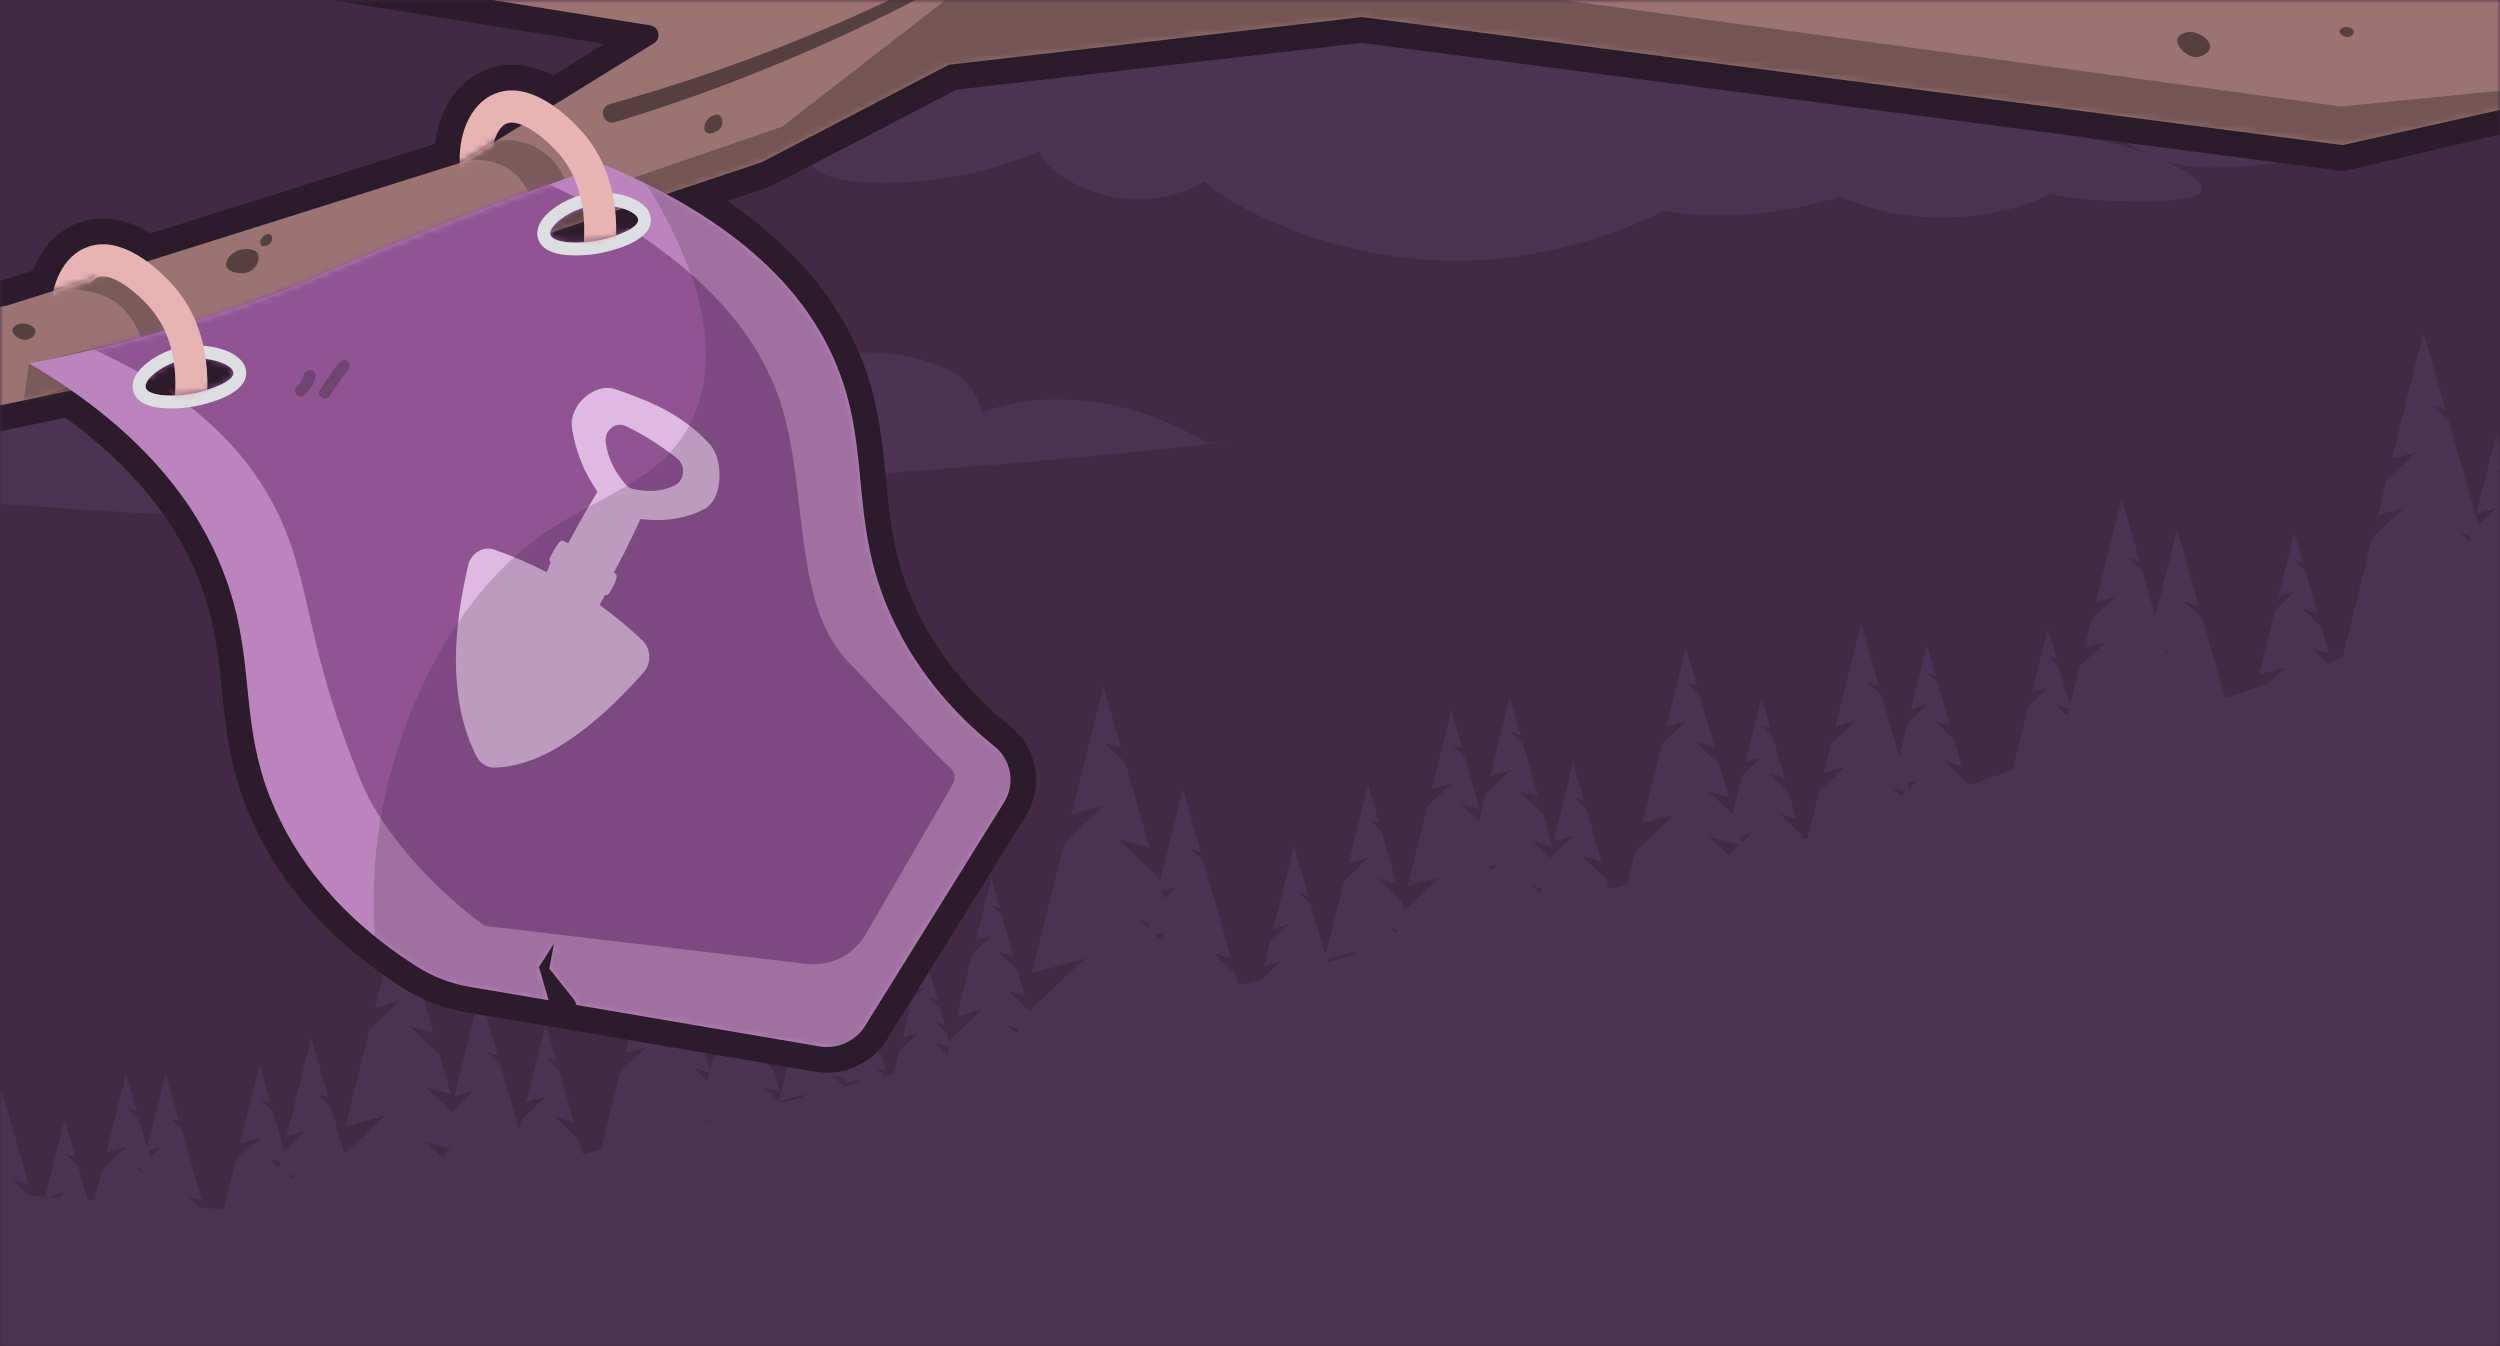 <svg width="390" height="210" viewBox="0 0 390 210" fill="none" xmlns="http://www.w3.org/2000/svg">
    <g clip-path="url(#clip0_623_75915)">
        <path d="M390 0H0V210H390V0Z" fill="#432A44"/>
        <mask id="mask0_623_75915" style="mask-type:luminance" maskUnits="userSpaceOnUse" x="0" y="0" width="390" height="210">
            <path d="M390 0H0V210H390V0Z" fill="white"/>
        </mask>
        <g mask="url(#mask0_623_75915)">
            <path d="M126.52 25.34C127.35 29 141.72 29.53 153.19 26.62C156.04 25.89 159.34 24.8 162.3 23.54C162.41 26.03 168.69 30.18 175.06 30.95C179.9 31.54 184.64 30.16 187.92 28.36C195.87 34.99 215.98 43.19 237 39.96C244.41 38.81 253.81 35.96 259.58 32.85C269.05 34.59 279.19 33.09 287.04 30.67C290.07 31.95 292.95 32.71 293.43 32.82C302.69 35.16 313.45 33.56 319.86 30.24C321.78 30.64 323.89 30.94 326.21 31.12C326.44 31.14 326.68 31.16 326.91 31.18C328.43 31.27 342.91 32.21 343.49 29.59C343.76 28.37 341.01 26.46 337 24.78C337.37 24.91 337.73 25.04 338.07 25.16C339.87 25.75 342.8 26.46 349.74 25.97C354.38 25.64 365.37 24.45 365.42 22.63C365.45 21.3 359.49 20.26 355.83 19.63C345.31 17.84 330.75 17.34 330.14 20.03C329.84 21.35 332.95 23.09 335.72 24.27C332.63 23.08 328.94 22.05 325.35 21.57C325.21 21.53 325.09 21.53 324.98 21.51C323.24 17.68 317.39 14.03 312.68 12.43C304.33 9.59 294.61 11.47 287.79 14.84C287.45 10.83 286.1 8.16 284.86 6.46C282.76 3.55 279.6 1.49 275.89 0.11C282.5 0.92 288.1 1.28 294.41 0.99C304.46 0.54 312.4 -3.2 313.56 -3.79C312.69 -3.52 308.45 -2.18 303.69 -1.76C298.36 -1.3 293.52 -3.1 287.08 -4.82C280.62 -6.55 279.67 -1.56 279.67 -1.56C279.67 -1.56 277.1 -4.79 255.49 -8.37C248.69 -9.5 243.84 -9.18 240.37 -8.2C233.04 -6.15 231.9 -1.19 231.85 -0.88C230.23 -2.43 227.59 -3.66 225.05 -3.78C223.75 -3.83 222.53 -3.6 221.4 -3.17C219.71 -6.32 216.76 -8.88 215.73 -9.78C204.7 -19.3 183.13 -19.24 176.3 -8.57C174.21 -5.29 173.49 -1 174.22 2.96C170.18 2.88 165.8 4.24 162.85 7.66C161.94 8.72 160.47 10.78 159.82 12.79C156.01 12.53 151.68 12.72 147.62 13.48C136.95 15.48 125.74 21.88 126.53 25.34H126.52Z" fill="#4D3353"/>
            <path d="M-120.33 60.88C-118.51 61.19 -116.69 61.49 -114.87 61.78C-115.89 61.55 -116.9 61.33 -117.88 61.1C-102.43 63.06 -86.25 64.52 -70.27 65.47C-54.29 66.42 -37.98 63.04 -22.22 55.85C-18.32 54.07 -14.26 52.39 -10.45 51.14C-10.41 51.13 -10.38 51.12 -10.35 51.11C-10.35 51.02 -10.38 50.94 -10.39 50.85C0.62 47.24 9.63 47.14 7.15 58.03C7.15 58.03 7.15 58.05 7.14 58.06C7.12 58.15 7.11 58.23 7.09 58.32C7.39 58.11 16.99 51.71 30.23 45.13C33.19 43.66 36.33 42.17 39.6 40.75C42.73 39.39 45.97 38.07 49.27 36.88C64.38 31.4 80.63 28.3 92.59 33.37C99.89 36.47 104.54 41.59 107.51 46.62C110.12 51.04 111.3 55.4 111.6 59.91C111.62 59.98 111.62 60.04 111.63 60.1C111.79 60.05 115.35 58.83 118.12 57.95C118.96 57.68 119.74 57.45 120.31 57.29C121.34 57 122.39 56.73 123.45 56.48C127.02 55.62 130.79 55 134.77 54.99C139.93 54.97 145.54 56.1 149.33 58.54C151.56 59.98 152.91 62.53 153.12 64.37L155.52 63.57C156.14 63.39 156.78 63.23 157.43 63.08C162 62.09 167.32 62.09 172.35 62.97C176.62 63.71 181.06 65.31 184.84 67.18C186.13 67.81 187.33 68.47 188.43 69.15C189.52 69.08 190.6 69 191.65 68.93C191.65 68.93 178.68 70.5 157.7 72.27H157.67H157.65C127.7 74.8 81.43 77.75 33.15 77.17C34 78.18 34.77 79.32 35.41 80.67C-14.56 78.64 -67.89 72.45 -120.39 61.17C-120.7 61.11 -120.66 60.82 -120.34 60.88H-120.33Z" fill="#4D3353"/>
            <path d="M413.86 98.77L412.55 94.17L405.77 87.78L411.16 89.3L409.82 84.6L405.77 80.78L408.99 81.69L407.54 76.6L403.72 73L406.76 73.86L404.43 65.72L402.47 63.87L404.03 64.31L402.36 58.48L399.31 70.69L402.36 69.83V69.9L398.64 73.41L395.54 85.83L400.64 84.39L395.48 89.25L394.56 86.03L390.74 82.43L393.78 83.29L391.45 75.15L389.49 73.3L391.05 73.74L389.38 67.91L386.33 80.12L389.38 79.26V79.33L386.62 81.93L382 65.74L379.29 63.18L381.45 63.79L378.06 51.9L373.15 71.59L376.95 70.52L372.33 74.87L370.96 80.35L375.08 79.19L370.08 83.9L365.39 102.7L363.13 103.47L360.69 101.17L363.3 101.91L362.12 97.78L359.02 94.86L361.48 95.56L359.59 88.95L358 87.45L359.27 87.81L357.92 83.08L355.45 92.98L357.92 92.28V92.34L354.9 95.19L352.39 105.26L356.53 104.09L353.83 106.63L347.11 108.91L343.56 96.46L340.85 93.9L343.01 94.51L339.62 82.62L336.23 96.2L334.21 89.11L332 87.03L333.76 87.53L330.99 77.84L326.98 93.9L330.08 93.02L326.31 96.57L325.19 101.04L328.55 100.09L324.47 103.93L322.92 110.13L321.15 103.92L319.56 102.42L320.83 102.78L319.48 98.05L317.01 107.95L319.48 107.25V107.31L316.46 110.16L313.96 120.17L306.88 122.57L306.68 121.87L303.39 118.77L306 119.51L304.82 115.38L301.72 112.46L304.18 113.16L302.29 106.55L300.7 105.05L301.97 105.41L300.62 100.68L298.15 110.58L300.62 109.88V109.94L297.6 112.79L296.28 118.07L293.57 108.58L291.36 106.5L293.12 107L290.35 97.31L286.34 113.37L289.44 112.49L285.67 116.04L284.55 120.51L287.91 119.56L283.83 123.4L282.01 130.71L281.12 130.94L280.87 130.06L277.58 126.96L280.19 127.7L279.01 123.57L275.91 120.65L278.37 121.35L276.48 114.74L274.89 113.24L276.16 113.6L274.81 108.87L272.34 118.77L274.81 118.07V118.13L271.79 120.98L270.28 127.03L266.44 123.41L269.66 124.32L268.21 119.23L264.39 115.63L267.43 116.49L265.1 108.35L263.14 106.5L264.7 106.94L263.03 101.11L259.98 113.32L263.03 112.46V112.53L259.31 116.04L256.21 128.46L261.31 127.02L255.11 132.86L253.83 137.99L251.04 138.71L250.6 137.15L246.78 133.55L249.82 134.41L247.49 126.27L245.53 124.42L247.09 124.86L245.42 119.03L242.37 131.24L245.42 130.38V130.45L241.81 133.85L238.94 131.15L242.16 132.06L240.71 126.97L236.89 123.37L239.93 124.23L237.6 116.09L235.64 114.24L237.2 114.68L235.53 108.85L232.48 121.06L235.53 120.2V120.27L231.81 123.78L230.72 128.16L227.78 125.39L230.82 126.25L228.49 118.11L226.53 116.26L228.09 116.7L226.42 110.87L223.37 123.08L226.42 122.22V122.29L222.7 125.8L219.6 138.22L224.7 136.78L219.05 142.1L218.62 140.59L214.8 136.99L217.84 137.85L215.51 129.71L213.55 127.86L215.11 128.3L213.44 122.47L210.39 134.68L213.44 133.82V133.89L209.72 137.4L206.78 149.18L204.46 141.04L202.68 139.36L204.1 139.76L201.87 131.94L198.64 144.89L201.14 144.18L198.1 147.04L197.2 150.65L199.91 149.89L196.89 152.74L193.26 153.68L192.78 152L189.25 148.67L192.06 149.46L187.77 134.42L185.56 132.34L187.32 132.84L184.55 123.15L180.9 137.78L180.61 136.76L174.36 130.87L179.33 132.27L175.52 118.94L172.31 115.91L174.87 116.63L172.14 107.08L167.16 127.06L172.14 125.65V125.76L166.05 131.5L160.98 151.82L169.33 149.46L160.54 157.74L160.51 157.63L157.32 154.62L159.86 155.34L158.72 151.33L155.71 148.5L158.1 149.18L156.27 142.76L154.72 141.3L155.95 141.65L154.64 137.05L152.24 146.67L154.64 145.99V146.04L151.7 148.81L149.26 158.6L153.28 157.46L148.39 162.06L148.2 162.83L147.74 161.22L145.79 159.38L147.34 159.82L146.64 157.36L144.8 155.63L146.26 156.04L145.14 152.11L144.19 151.22L144.94 151.43L144.14 148.62L142.67 154.51L144.14 154.1V154.13L142.34 155.82L140.85 161.81L143.31 161.12L140.32 163.94L139.41 167.6L138.05 167.95L136.67 166.65L138.22 167.09L137.52 164.63L135.68 162.9L137.14 163.31L136.02 159.38L135.07 158.49L135.82 158.7L135.02 155.89L133.55 161.78L135.02 161.37V161.4L133.22 163.09L132.11 167.56L131.21 164.4L128.11 161.48L130.57 162.18L128.68 155.57L127.09 154.07L128.36 154.43L127.01 149.7L124.54 159.6L127.01 158.9V158.96L123.99 161.81L121.49 171.81L119.17 169.63L121.67 170.33L120.72 166.99L118.44 164.84L120.26 165.35L117.48 155.62L116.05 154.27L117.19 154.59L115.4 148.32L112.81 158.71L114.82 158.14L112.38 160.44L111.66 163.33L113.83 162.72L111.19 165.21L110.74 167.03L106.55 152.34L104.34 150.26L106.1 150.76L103.33 141.07L99.32 157.13L102.42 156.25L98.65 159.8L97.53 164.27L100.89 163.32L96.81 167.16L93.76 179.38L90.96 180.1L90.31 177.81L86.49 174.21L89.53 175.07L87.2 166.93L85.24 165.08L86.8 165.52L85.13 159.69L82.08 171.9L85.13 171.04V171.11L81.41 174.62L80.99 176.29L78.12 166.24L75.91 164.16L77.67 164.66L74.9 154.97L70.89 171.03L73.99 170.15L70.47 173.47L66.4 169.63L70.35 170.74L68.57 164.5L63.89 160.09L67.61 161.14L64.76 151.16L62.35 148.89L64.26 149.43L62.22 142.28L58.49 157.24L62.22 156.19V156.27L57.66 160.57L53.87 175.78L60.12 174.01L53.72 180.04L51.63 172.71L49.52 170.72L51.2 171.19L48.55 161.92L44.72 177.28L47.69 176.44L44.34 179.6L42.57 173.4L40.61 171.55L42.17 171.99L40.5 166.16L37.45 178.37L40.5 177.51V177.58L36.78 181.09L34.89 188.66L31.21 188.4L29.36 186.65L31.46 187.24L28.25 176L26.6 174.44L27.92 174.81L25.85 167.56L22.97 179.12L21.73 174.78L19.77 172.93L21.33 173.37L19.66 167.54L16.61 179.75L19.66 178.89V178.96L15.94 182.47L14.75 187.25L13.67 187.17L12.16 181.89L10.2 180.04L11.76 180.48L10.09 174.65L7.08 186.72L4.52 186.54L1.84 184.01L4.45 184.75L0.46 170.76H0.47L-1.59 168.82L0.05 169.28L-2.52 160.26L-5.32 171.47L-5.64 170.34L-11.34 164.97L-6.8 166.25L-13.73 141.96L-17.3 138.59L-14.46 139.39L-18.93 123.73L-25.4 149.67L-20.39 148.26L-26.48 154L-28.28 161.22L-22.86 159.69L-28.19 164.71L-28.6 163.26L-29.2 165.66L-29.44 165.89L-30.81 171.38L-31.18 170.07L-35 166.47L-31.96 167.33L-34.29 159.19L-36.25 157.34L-34.69 157.78L-36.36 151.95L-39.41 164.16L-36.36 163.3V163.37L-40.08 166.88L-42 174.56L-42.53 172.71L-46.86 168.63L-43.42 169.6L-48.68 151.16L-51.39 148.6L-49.23 149.21L-52.62 137.32L-57.53 157.01L-53.73 155.94L-58.35 160.29L-59.72 165.77L-55.6 164.61L-60.6 169.32L-63.71 181.77L-106.7 178.78L-112.11 377.39L436.76 383.48L436.78 99.03L413.89 98.8L413.86 98.77ZM335.68 103.36L336.11 103.48L335.96 103.62L335.68 103.35V103.36ZM387.67 93.8L387.27 94.18L387.05 93.98L387.67 93.8ZM397.19 98.61L394.54 98.58L396.11 98.14L397.33 98.48L397.2 98.61H397.19ZM397.95 97.9L397.88 97.65L398.37 97.51L397.95 97.9ZM394.34 90.65L394.13 91.47L392.79 90.21L394.33 90.65H394.34ZM385.46 83.66L385.24 84.53L383.83 83.2L385.46 83.66ZM338.5 101.25L337.84 101.87L337.72 101.47L338.5 101.25ZM322.83 110.49L322.53 111.7L320.57 109.85L322.84 110.49H322.83ZM295.1 122.87H295.14L297.35 123.48L296.55 124.23L295.1 122.87ZM299.23 121.7L297.73 123.12L297.47 122.2L299.24 121.7H299.23ZM295.1 122.84V122.86L295.07 122.83H295.1V122.84ZM273.44 129.88L271.73 131.49L271.43 130.45L273.44 129.88ZM271.4 131.81L269.67 133.44L266.46 130.42L271.39 131.81H271.4ZM180.24 145.89L182.14 145.35L180.9 146.52L180.23 145.89H180.24ZM240.58 138.59L240.37 139.44L238.98 138.13L240.58 138.58V138.59ZM232.71 135.82L232.09 135.24L233.86 134.74L232.71 135.82ZM217.94 145.02L217.8 145.58L216.9 144.73L217.94 145.02ZM206.99 149.67L211.78 148.32L211 149.06L207.1 150.07L206.99 149.68V149.67ZM183.68 138.27L181.64 140.19L181.28 138.94L183.67 138.26L183.68 138.27ZM179.37 143.99L179.15 144.86L177.74 143.53L179.36 143.99H179.37ZM158.83 160.51L158.63 161.3L157.34 160.09L158.82 160.51H158.83ZM148.09 163.35L147.79 164.56L145.82 162.7L148.09 163.34V163.35ZM131.94 168.33L131.77 169.02L134.23 168.33L133.41 169.1L131.72 169.54L129.81 167.74L131.94 168.34V168.33ZM125.66 170.65L125 171.27L121.88 172.08L121.59 171.8L125.66 170.65ZM110.69 167.28L110.34 168.69L108.06 166.54L110.69 167.28ZM110.26 174.94L111.5 174.59L111.82 174.68L110.38 175.05L110.26 174.94ZM-5.1 181.04L-4.79 180.95L-4.99 181.14L-5.1 181.04ZM23.47 184.35L24.04 184.19L23.67 184.54L23.47 184.35ZM79.95 180.53L79.91 180.7L79.64 180.44L79.95 180.53ZM72.29 177.37L72.25 177.24L72.5 177.17L72.29 177.37ZM70.3 179.24L68.95 180.51L66.44 178.14L70.31 179.23L70.3 179.24ZM45.41 183.98L44.95 183.55L46.25 183.18L45.4 183.98H45.41ZM43.77 181.19L43.52 182.2L41.89 180.66L43.77 181.19ZM25.19 178.89L23.4 180.57L23.09 179.48L25.19 178.89ZM22.17 182.37L22.02 182.98L21.04 182.05L22.17 182.37ZM10.11 185.98V186.05L9.26 186.85L7.48 186.73L10.11 185.99V185.98ZM-3.36 174.37L-4.24 175.2L-4.39 174.66L-3.35 174.37H-3.36ZM-6.84 177.65L-6.87 177.67L-7.21 179.04L-9.49 176.9L-6.84 177.65ZM-31.63 174.61L-31.81 175.32L-32.97 174.23L-31.64 174.61H-31.63ZM-42.97 178.39L-43.19 179.27L-41.52 178.8L-40.73 179.02L-40.85 178.61L-38.09 177.83L-41.7 181.23L-45.46 177.69L-42.97 178.39Z" fill="#4D3353"/>
            <path d="M382.5 -44.62C382.62 -44.62 382.74 -44.61 382.86 -44.58C389.13 -42.61 395.4 -40.64 401.68 -38.67C408.7 -26.94 415.71 -15.22 422.73 -3.49C422.42 -3.7 422.1 -3.82 421.79 -3.87C421.67 -3.89 421.54 -3.9 421.41 -3.9C419.25 -3.9 415.74 -0.89 410.05 12.18C395.18 15.66 380.31 19.15 365.44 22.63C314.46 15.97 263.48 9.31 212.51 2.66C212.47 2.66 212.42 2.66 212.38 2.66L148.29 10.06C148.11 10.08 147.93 10.14 147.76 10.22L118.94 25.24C118.87 25.28 118.8 25.31 118.72 25.33L103.92 30.28C120.21 39.04 127.22 48.96 130.51 56.99C136.39 71.34 131.79 83.01 140.6 99.23C144.77 106.91 150.26 112.5 155.18 116.46C157.8 118.57 158.43 122.29 156.66 125.14C149.43 136.77 142.2 148.4 134.97 160.03C133.68 162.1 131.43 163.33 129.04 163.33C128.65 163.33 128.26 163.3 127.87 163.23C115.24 161.08 102.61 158.93 89.98 156.78L89.63 156L85.72 151.11L86.44 147.2L84.09 150.85L85.6 156.04C81.47 155.34 77.35 154.64 73.22 153.93C70.32 153.44 67.55 152.36 65.06 150.78C57.67 146.1 49.12 138.89 43.74 127.99C36.57 113.45 40.57 103.53 34.68 88.74C31.55 80.89 25.24 70.69 11.11 60.88L-37.54 71.18C-37.65 71.2 -37.75 71.21 -37.86 71.21C-38.61 71.21 -39.27 70.65 -39.36 69.88L-40.94 57.27C-41.04 56.48 -40.51 55.75 -39.73 55.59L1.05 47.67C1.11 47.66 1.16 47.64 1.22 47.63L8.32 45.39C9.03 42.35 10.66 39.95 12.95 38.82C13.98 38.31 15.02 38.1 16.05 38.1C18.53 38.1 20.95 39.34 22.93 40.79L71.71 25.43C71.58 20.53 73.5 16.42 76.73 14.83C77.76 14.32 78.8 14.11 79.84 14.11C82.14 14.11 84.4 15.18 86.3 16.49L102.03 6.75C103.22 6.01 102.86 4.19 101.47 3.96L20.52 -9.06C20.39 -9.08 20.27 -9.12 20.15 -9.17L-13.62 -24.06C-15.09 -24.71 -14.67 -26.9 -13.07 -26.96L-0.18 -27.47C-0.18 -27.47 -0.14 -27.47 -0.12 -27.47C-0.02 -27.47 0.08 -27.46 0.18 -27.44L86.24 -9.91C86.34 -9.89 86.44 -9.88 86.54 -9.88C86.57 -9.88 86.6 -9.88 86.62 -9.88L165.08 -14.17L330.33 -22.29C330.51 -22.29 330.69 -22.34 330.86 -22.41L381.9 -44.49C382.09 -44.57 382.3 -44.61 382.5 -44.61M77.05 22.19L81.42 19.49C80.84 19.25 80.29 19.12 79.81 19.12C79.49 19.12 79.19 19.18 78.93 19.31C78.08 19.73 77.43 20.8 77.05 22.2M96.11 36.76C97.9 36.12 99.68 35.2 99.61 34.27C99.56 33.62 98.6 32.95 97.21 32.52L95.97 32.94C96.11 34.29 96.15 35.58 96.12 36.76M89.9 37.85C90.28 37.85 90.67 37.84 91.07 37.81C91.14 36.83 91.16 35.73 91.1 34.57L85.9 36.31C85.89 36.42 85.9 36.53 85.92 36.63C86.16 37.49 87.87 37.86 89.9 37.86M32.33 60.84C34.29 60.21 36.49 59.19 36.42 58.15C36.35 57.22 34.45 56.27 32.07 56C32.31 57.72 32.37 59.36 32.33 60.84ZM26.7 61.73C26.89 61.73 27.09 61.73 27.29 61.72C27.39 60.21 27.38 58.43 27.1 56.55C24.62 57.48 22.4 59.38 22.72 60.5C22.96 61.36 24.68 61.73 26.7 61.73ZM422.72 -3.49C423.62 -2.89 424.51 -1.59 425.3 0.82C424.44 -0.62 423.58 -2.06 422.72 -3.49ZM382.5 -48.62C381.74 -48.62 381.01 -48.47 380.31 -48.17L329.69 -26.27L164.89 -18.17L86.73 -13.89L0.98 -31.36C0.62 -31.43 0.25 -31.47 -0.12 -31.47C-0.19 -31.47 -0.27 -31.47 -0.34 -31.47L-13.23 -30.96C-15.81 -30.86 -17.95 -29.01 -18.43 -26.48C-18.91 -23.94 -17.6 -21.45 -15.24 -20.4L18.53 -5.51C18.96 -5.32 19.41 -5.19 19.88 -5.11L94.24 6.85L86.25 11.8C84.07 10.67 81.92 10.1 79.83 10.1C78.12 10.1 76.48 10.48 74.95 11.24C71.06 13.16 68.48 17.32 67.85 22.45L23.54 36.4C20.99 34.87 18.47 34.1 16.04 34.1C14.33 34.1 12.69 34.48 11.16 35.24C8.43 36.59 6.34 39.02 5.11 42.21L0.14 43.77L-40.51 51.67C-43.35 52.22 -45.29 54.9 -44.93 57.77L-43.35 70.38C-43.01 73.13 -40.65 75.21 -37.88 75.21C-37.5 75.21 -37.11 75.17 -36.74 75.09L10.2 65.15C20.23 72.42 27.2 80.84 30.94 90.22C33.49 96.62 34.03 101.99 34.61 107.67C35.29 114.41 36 121.37 40.13 129.76C44.88 139.39 52.54 147.6 62.9 154.16C65.87 156.04 69.11 157.29 72.52 157.87L74.09 158.14L84.9 159.98L87.17 160.37L89.29 160.73L127.18 167.18C127.79 167.28 128.41 167.34 129.02 167.34C132.84 167.34 136.33 165.4 138.35 162.16L141.9 156.45L160.04 127.27C162.87 122.71 161.86 116.73 157.68 113.36C151.94 108.73 147.37 103.34 144.11 97.33C139.57 88.97 138.9 82.02 138.2 74.65C137.62 68.61 137.02 62.36 134.2 55.48C130.4 46.22 123.42 38.12 113.39 31.34L119.98 29.14C120.26 29.05 120.52 28.93 120.78 28.8L149.19 13.99L212.44 6.69L288.44 16.62L364.91 26.61L365.63 26.7L366.34 26.53L410.95 16.08L412.9 15.62L413.7 13.78C417.15 5.85 419.49 2.45 420.75 1.03L421.86 2.89L440.27 33.66L431.58 7.18L435.17 9.55L428.94 -0.85C428.11 -3.23 427.06 -4.98 425.77 -6.15L405.09 -40.71L404.31 -42.02L402.86 -42.48L393.45 -45.44L384.04 -48.4L383.91 -48.44L383.78 -48.47C383.36 -48.57 382.92 -48.62 382.49 -48.62H382.5Z" fill="#2B1B2B"/>
            <path d="M86.239 -9.91C86.369 -9.88 86.499 -9.87 86.629 -9.88L165.089 -14.17L330.339 -22.29C330.519 -22.29 330.699 -22.34 330.869 -22.41L381.909 -44.49C382.209 -44.62 382.549 -44.65 382.869 -44.57L400.539 -40.31C401.289 -40.13 401.779 -39.42 401.689 -38.66L398.459 -11.01C398.309 -10.72 398.169 -10.43 398.039 -10.13C394.469 -1.87 399.469 8.06 403.409 14.14C390.759 16.97 378.109 19.8 365.449 22.63C314.469 15.97 263.489 9.31 212.519 2.66C212.479 2.66 212.429 2.66 212.389 2.66L148.299 10.06C148.119 10.08 147.939 10.14 147.769 10.22L118.949 25.24C118.879 25.28 118.809 25.31 118.729 25.33L14.519 60.15C14.469 60.17 14.409 60.18 14.349 60.2L-37.561 71.19C-38.431 71.37 -39.271 70.78 -39.381 69.9L-40.961 57.29C-41.061 56.5 -40.531 55.77 -39.751 55.61L1.049 47.67C1.109 47.66 1.159 47.65 1.219 47.63L71.779 25.41C71.899 25.37 72.019 25.32 72.119 25.25L102.009 6.75C103.199 6.01 102.839 4.19 101.449 3.96L20.519 -9.06C20.389 -9.08 20.269 -9.12 20.149 -9.17L-13.621 -24.06C-15.091 -24.71 -14.671 -26.9 -13.071 -26.96L-0.181 -27.47C28.629 -21.62 57.439 -15.76 86.249 -9.91H86.239Z" fill="#9B7373"/>
            <mask id="mask1_623_75915" style="mask-type:luminance" maskUnits="userSpaceOnUse" x="-42" y="-45" width="444" height="117">
                <path d="M0 -27.48L86.43 -9.87L165.09 -14.17L330.61 -22.31L382.36 -44.7L401.83 -40L398.3 -9.87L339.22 -0.87L212.43 2.65L148 10.09L118.83 25.29L14.43 60.17L-39.17 71.52L-41.13 55.87L1.13 47.65L71.96 25.35L105.47 4.61L20.33 -9.09L-19.61 -26.7L0 -27.48Z" fill="white"/>
            </mask>
            <g mask="url(#mask1_623_75915)">
                <path opacity="0.45" d="M4.51 56.69C3.65 62.85 2.78 69.01 1.92 75.18C32.54 62.17 63.16 49.16 93.78 36.15C92.02 33.74 90.26 31.32 88.5 28.91C88.29 28.27 86.9 24.3 82.78 22.6C80.32 21.58 78.08 21.87 77.09 22.07C75.32 23.19 73.55 24.3 71.78 25.42C72.34 25.23 75.21 24.31 78.32 25.79C81.34 27.23 82.45 29.91 82.67 30.49C65.26 37.14 47.84 43.79 30.43 50.45C30.04 49.73 24.1 39.19 15.64 39.74C11.19 40.03 7.18 43.31 7.52 44.55C7.89 45.89 13.74 43.95 18.22 47.29C20.24 48.8 21.32 50.88 21.93 52.61C16.12 53.98 10.32 55.35 4.51 56.72V56.69Z" fill="#543F3F"/>
            </g>
            <g opacity="0.35">
                <mask id="mask2_623_75915" style="mask-type:luminance" maskUnits="userSpaceOnUse" x="-41" y="-45" width="445" height="117">
                    <path d="M86.239 -9.91C86.369 -9.88 86.499 -9.87 86.629 -9.88L165.089 -14.17L330.339 -22.29C330.519 -22.29 330.699 -22.34 330.869 -22.41L381.909 -44.49C382.209 -44.62 382.549 -44.65 382.869 -44.57L400.539 -40.31C401.289 -40.13 401.779 -39.42 401.689 -38.66L398.459 -11.01C398.309 -10.72 398.169 -10.43 398.039 -10.13C394.469 -1.87 399.469 8.06 403.409 14.14C390.759 16.97 378.109 19.8 365.449 22.63C314.469 15.97 263.489 9.31 212.519 2.66C212.479 2.66 212.429 2.66 212.389 2.66L148.299 10.06C148.119 10.08 147.939 10.14 147.769 10.22L118.949 25.24C118.879 25.28 118.809 25.31 118.729 25.33L14.519 60.15C14.469 60.17 14.409 60.18 14.349 60.2L-37.561 71.19C-38.431 71.37 -39.271 70.78 -39.381 69.9L-40.961 57.29C-41.061 56.5 -40.531 55.77 -39.751 55.61L1.049 47.67C1.109 47.66 1.159 47.65 1.219 47.63L71.779 25.41C71.899 25.37 72.019 25.32 72.119 25.25L102.009 6.75C103.199 6.01 102.839 4.19 101.449 3.96L20.519 -9.06C20.389 -9.08 20.269 -9.12 20.149 -9.17L-13.621 -24.06C-15.091 -24.71 -14.671 -26.9 -13.071 -26.96L-0.181 -27.47C28.629 -21.62 57.439 -15.76 86.249 -9.91H86.239Z" fill="white"/>
                </mask>
                <g mask="url(#mask2_623_75915)">
                    <path d="M-0.001 64.35C28.069 53.83 56.139 43.31 84.219 32.78C96.829 28.43 109.439 24.08 122.049 19.74C130.569 13.13 139.089 6.52 147.619 -0.09C176.919 -0.44 206.229 -0.79 235.529 -1.13C278.749 4.78 321.959 10.7 365.179 16.61C377.659 15.38 390.149 14.15 402.629 12.92C391.439 29.4 336.799 106.11 232.659 127.22C105.389 153.01 11.219 74.08 -0.001 64.35Z" fill="#2B1E1E"/>
                </g>
            </g>
            <path d="M140.6 99.22C131.79 83 136.39 71.33 130.51 56.98C126.64 47.53 117.61 35.45 94.33 25.73C86.64 28.37 74.94 32.55 60.74 38.38C51.86 42.03 48.67 43.58 42.48 45.95C33.79 49.27 21.03 53.5 4.51 56.68C23.35 67.71 31.08 79.76 34.66 88.74C40.56 103.53 36.55 113.45 43.72 127.99C49.1 138.89 57.65 146.1 65.04 150.78C67.53 152.36 70.29 153.43 73.2 153.93C77.33 154.63 81.45 155.33 85.58 156.04L84.07 150.85L86.42 147.2L85.7 151.11L89.61 156L89.96 156.78C102.59 158.93 115.22 161.08 127.85 163.23C130.65 163.71 133.45 162.44 134.95 160.03C142.18 148.4 149.41 136.77 156.64 125.14C158.41 122.29 157.78 118.57 155.16 116.46C150.24 112.5 144.75 106.9 140.58 99.23L140.6 99.22ZM30.75 61.27C27.54 62.01 23.13 61.9 22.73 60.49C22.38 59.24 25.2 57.01 28.01 56.25C31.84 55.22 36.32 56.71 36.42 58.14C36.52 59.48 32.82 60.79 30.75 61.27ZM93.95 37.4C90.74 38.14 86.33 38.03 85.93 36.62C85.58 35.37 88.4 33.14 91.21 32.38C95.04 31.35 99.52 32.84 99.62 34.27C99.72 35.61 96.02 36.92 93.95 37.4Z" fill="#BB84BC"/>
            <mask id="mask3_623_75915" style="mask-type:luminance" maskUnits="userSpaceOnUse" x="4" y="25" width="156" height="140">
                <path d="M140.6 99.22C131.79 83 136.39 71.33 130.51 56.98C126.64 47.53 117.61 35.45 94.33 25.73C86.64 28.37 74.94 32.55 60.74 38.38C51.86 42.03 48.67 43.58 42.48 45.95C33.79 49.27 21.03 53.5 4.51 56.68C23.35 67.71 31.08 79.76 34.66 88.74C40.56 103.53 36.55 113.45 43.72 127.99C50.15 141.03 61.13 148.78 69.22 153.25C74.67 154.18 80.12 155.11 85.57 156.03L84.06 150.84L86.41 147.19L85.69 151.1L89.6 155.99L89.95 156.77C104.12 159.18 118.29 161.59 132.47 164.01C141.61 149.32 150.74 134.62 159.88 119.93C154.11 116.04 146.17 109.49 140.59 99.22H140.6ZM30.75 61.27C27.54 62.01 23.13 61.9 22.73 60.49C22.38 59.24 25.2 57.01 28.01 56.25C31.84 55.22 36.32 56.71 36.42 58.14C36.52 59.48 32.82 60.79 30.75 61.27ZM93.95 37.4C90.74 38.14 86.33 38.03 85.93 36.62C85.58 35.37 88.4 33.14 91.21 32.38C95.04 31.35 99.52 32.84 99.62 34.27C99.72 35.61 96.02 36.92 93.95 37.4Z" fill="white"/>
            </mask>
            <g mask="url(#mask3_623_75915)">
                <path d="M5.97 51.08C28.34 58.87 37.93 69.86 42.55 78.49C48.89 90.33 47.12 100.08 56.69 122.71C58.98 128.13 65.56 136.91 75.1 144.08C75.4 144.3 75.75 144.44 76.12 144.49C92.68 146.45 109.25 148.4 125.81 150.36C129.54 150.8 133.17 148.98 135.05 145.74C139.57 137.94 144.1 130.15 148.62 122.35C149.17 121.41 148.9 120.21 148.01 119.58C147.32 119.09 142.26 113.75 132.15 103.04C123.71 94.09 125.99 76.57 121.98 63.5C118.58 52.42 108.61 37.85 77.94 25.38C53.95 33.95 29.96 42.52 5.97 51.09V51.08Z" fill="#905493"/>
                <path d="M111.259 78.09C111.329 77.98 111.389 77.87 111.449 77.75C111.489 77.67 111.529 77.6 111.569 77.52C111.629 77.4 111.679 77.27 111.729 77.14C111.759 77.06 111.799 76.98 111.819 76.9C111.889 76.7 111.949 76.5 111.999 76.29C112.029 76.16 112.059 76.03 112.079 75.89C112.099 75.8 112.119 75.72 112.129 75.63C112.159 75.48 112.169 75.33 112.189 75.18C112.189 75.11 112.209 75.04 112.209 74.96C112.229 74.79 112.239 74.63 112.239 74.46C112.239 74.41 112.239 74.35 112.239 74.3C112.239 74.12 112.239 73.93 112.239 73.75C112.239 73.73 112.239 73.71 112.239 73.69C112.199 72.61 111.979 71.56 111.579 70.66C111.349 70.14 111.069 69.67 110.719 69.3C106.449 64.69 101.889 62.76 96.039 60.73C92.789 59.6 88.679 63.18 89.239 66.82C89.799 70.48 91.159 73.77 93.209 76.72C91.599 79.33 90.089 82.03 88.629 84.77C88.389 84.65 88.169 84.53 87.929 84.41C87.689 84.3 87.409 84.37 87.239 84.59C86.719 85.25 86.239 86.08 85.789 87C85.659 87.26 85.719 87.57 85.919 87.76C85.699 88.27 85.489 88.76 85.289 89.26C82.659 87.91 79.949 86.73 77.129 85.75C75.369 85.14 73.489 86.26 73.029 88.2C71.369 95.26 70.779 101.58 71.319 107.12C71.509 109.07 71.839 110.92 72.309 112.67C72.329 112.76 72.359 112.84 72.379 112.93C72.609 113.74 72.859 114.53 73.149 115.3C73.189 115.42 73.239 115.53 73.289 115.65C73.589 116.42 73.919 117.17 74.279 117.9C74.349 118.04 74.429 118.18 74.519 118.31C74.699 118.57 74.899 118.8 75.129 119C75.239 119.1 75.359 119.19 75.489 119.27C75.989 119.59 76.569 119.77 77.169 119.75C79.489 119.69 81.839 119.09 84.229 118.03C85.659 117.39 87.109 116.59 88.559 115.62C89.239 115.17 89.929 114.67 90.619 114.15C91.389 113.57 92.169 112.95 92.949 112.29C95.409 110.2 97.889 107.72 100.389 104.92C101.029 104.21 101.319 103.28 101.289 102.36C101.289 102.13 101.249 101.9 101.199 101.68C101.049 101.01 100.709 100.38 100.199 99.89C99.479 99.21 98.749 98.55 98.009 97.91C97.749 97.68 97.489 97.46 97.219 97.23C97.089 97.12 96.959 97.01 96.829 96.9C96.829 96.9 96.829 96.91 96.829 96.92C95.749 96.02 94.649 95.17 93.539 94.36C93.829 93.85 94.109 93.33 94.389 92.79C94.399 92.79 94.409 92.79 94.429 92.8C94.679 92.87 94.929 92.75 95.069 92.52C95.569 91.68 95.999 90.86 96.189 90.14C96.249 89.89 96.169 89.63 95.989 89.47C95.919 89.41 95.849 89.36 95.779 89.31C96.249 88.44 96.709 87.56 97.169 86.67C98.109 84.83 99.019 82.93 99.909 80.97C100.809 81.08 101.699 81.13 102.569 81.13C103.439 81.13 104.279 81.06 105.109 80.94C105.519 80.88 105.929 80.8 106.339 80.71C107.549 80.43 108.709 80.02 109.829 79.45C109.999 79.36 110.159 79.26 110.309 79.14C110.359 79.1 110.399 79.06 110.449 79.02C110.549 78.93 110.649 78.85 110.739 78.75C110.789 78.7 110.839 78.64 110.889 78.58C110.969 78.48 111.049 78.38 111.119 78.28C111.169 78.21 111.209 78.15 111.259 78.08V78.09ZM97.629 66.47C100.499 67.86 103.179 69.55 105.659 71.55C107.019 72.65 106.819 74.93 105.279 75.71C103.379 76.67 101.199 76.82 98.799 76.29C98.349 76.19 97.929 75.95 97.609 75.59C95.949 73.72 94.879 71.57 94.499 69.1C94.209 67.19 95.999 65.68 97.629 66.47Z" fill="#DEBAE0"/>
                <path opacity="0.2" d="M67.919 174.04C48.38 144.88 61.27 101.72 82.519 84.96C92.629 76.99 103.729 75.7 108.349 64.61C113.409 52.45 106.659 38.15 100.839 28.7C112.529 30.67 141.66 37.31 165.35 62.52C172.9 70.55 199.819 99.59 194.309 138.82C193.529 144.34 189.049 171.59 165.74 187.73C136.89 207.71 88.499 204.76 67.909 174.03L67.919 174.04Z" fill="#362138"/>
            </g>
            <path d="M30.72 55.9C33.68 55.9 36.34 57.04 36.42 58.14C36.52 59.48 32.82 60.79 30.75 61.27C29.49 61.56 28.03 61.72 26.71 61.72C24.68 61.72 22.97 61.34 22.72 60.49C22.37 59.24 25.19 57.01 28 56.25C28.89 56.01 29.81 55.91 30.71 55.91M30.71 53.91C29.58 53.91 28.49 54.05 27.48 54.32C24.81 55.04 22.16 56.83 21.17 58.56C20.58 59.61 20.64 60.48 20.79 61.03C21.29 62.81 23.28 63.72 26.7 63.72C28.19 63.72 29.78 63.54 31.18 63.22C33.97 62.58 38.62 61.04 38.4 57.99C38.2 55.33 34.29 53.9 30.7 53.9L30.71 53.91Z" fill="#DCDEE2"/>
            <path d="M93.85 32.03C96.81 32.03 99.47 33.17 99.55 34.27C99.65 35.61 95.95 36.92 93.88 37.4C92.62 37.69 91.16 37.85 89.84 37.85C87.81 37.85 86.1 37.47 85.85 36.62C85.5 35.37 88.32 33.14 91.13 32.38C92.02 32.14 92.94 32.04 93.84 32.04M93.84 30.04C92.71 30.04 91.62 30.18 90.61 30.45C87.94 31.17 85.29 32.96 84.3 34.69C83.71 35.74 83.77 36.61 83.92 37.16C84.42 38.94 86.41 39.85 89.83 39.85C91.32 39.85 92.91 39.67 94.31 39.35C97.1 38.71 101.75 37.17 101.53 34.12C101.33 31.46 97.42 30.03 93.83 30.03L93.84 30.04Z" fill="#DCDEE2"/>
            <mask id="mask4_623_75915" style="mask-type:luminance" maskUnits="userSpaceOnUse" x="6" y="34" width="32" height="28">
                <path d="M30.75 61.27C30.12 61.41 28.9 61.69 27.32 61.71C27.32 61.71 25.48 61.74 23.79 61.34C21.1 60.71 16.87 53.76 15 43.4C12.43 44.18 9.85 44.95 7.28 45.73C6.85 43.53 6.46 39.58 8.71 36.97C12.73 32.3 22.63 34.82 28.34 38.93C36.3 44.66 38.82 55.5 36.43 58.15C34.8 59.97 32.38 60.83 32.38 60.83C31.73 61.06 31.07 61.21 30.75 61.28V61.27Z" fill="white"/>
            </mask>
            <g mask="url(#mask4_623_75915)">
                <path d="M29.41 67.6C29.26 67.6 29.12 67.59 28.97 67.56C27.61 67.32 26.7 66.02 26.95 64.66C27.51 61.5 28.29 53.55 23.36 47.94C20.78 45 17.03 42.38 15.16 43.31C13.66 44.05 12.73 46.81 12.95 49.88C13.05 51.26 12.01 52.45 10.64 52.55C9.26 52.66 8.07 51.61 7.97 50.24C7.59 44.99 9.55 40.51 12.95 38.83C18.82 35.93 25.28 42.55 27.12 44.65C33.48 51.89 32.56 61.67 31.87 65.55C31.65 66.76 30.6 67.61 29.41 67.61V67.6Z" fill="#E8B3B3"/>
            </g>
            <mask id="mask5_623_75915" style="mask-type:luminance" maskUnits="userSpaceOnUse" x="68" y="10" width="34" height="28">
                <path d="M94.53 37.27C93.9 37.41 92.68 37.69 91.1 37.71C91.1 37.71 89.27 37.74 87.57 37.34C84.88 36.71 80.78 30.47 78.82 21.12C76.54 22.53 74.25 23.95 71.97 25.36C70.87 25.71 69.77 26.05 68.66 26.4C68.53 25.65 67.28 17.46 72.49 12.97C78.42 7.86 87.77 11.79 92.12 14.93C100.08 20.66 102.6 31.5 100.21 34.15C98.58 35.97 96.16 36.83 96.16 36.83C95.51 37.06 94.85 37.21 94.53 37.28V37.27Z" fill="white"/>
            </mask>
            <g mask="url(#mask5_623_75915)">
                <path d="M93.19 43.6C93.04 43.6 92.9 43.59 92.75 43.56C91.39 43.32 90.48 42.02 90.73 40.66C91.29 37.5 92.07 29.55 87.14 23.94C84.56 21 80.81 18.38 78.94 19.31C77.44 20.05 76.51 22.81 76.73 25.88C76.83 27.26 75.79 28.45 74.42 28.55C73.04 28.66 71.85 27.61 71.75 26.24C71.37 20.99 73.33 16.51 76.73 14.83C82.6 11.93 89.06 18.55 90.9 20.65C97.26 27.89 96.34 37.67 95.65 41.55C95.43 42.76 94.38 43.61 93.19 43.61V43.6Z" fill="#E8B3B3"/>
            </g>
            <g style="mix-blend-mode:multiply" opacity="0.3">
                <path d="M48.59 57.75C48.12 57.64 47.63 57.89 47.49 58.37C47.44 58.53 47.38 58.69 47.32 58.85C47.16 59.22 46.96 59.56 46.72 59.88C46.58 60.04 46.45 60.2 46.29 60.35C45.95 60.67 45.94 61.29 46.29 61.61C46.65 61.94 47.19 61.95 47.55 61.61C48.34 60.86 48.91 59.89 49.2 58.84C49.32 58.39 49.05 57.85 48.58 57.74L48.59 57.75Z" fill="#1E1E1E"/>
            </g>
            <g style="mix-blend-mode:multiply" opacity="0.3">
                <path d="M54.1 56.28C53.63 56.03 53.18 56.2 52.88 56.6C51.85 57.98 50.86 59.38 49.9 60.81C49.64 61.2 49.81 61.82 50.22 62.03C50.67 62.27 51.16 62.12 51.44 61.71C52.4 60.28 53.39 58.88 54.42 57.5C54.7 57.12 54.49 56.49 54.1 56.28Z" fill="#1E1E1E"/>
            </g>
            <g opacity="0.45">
                <path d="M95.12 16.24C118.99 9.6 141.98 -0.33 163.34 -13.05C163.95 -13.42 164.62 -12.47 163.95 -12.05C142.81 1.22 119.9 11.78 95.94 19.07C94.08 19.6 93.23 16.81 95.12 16.24Z" fill="black"/>
                <path d="M40.151 39.47C40.7 40.24 40.09 41.78 38.98 42.34C37.831 42.92 35.91 42.56 35.401 41.76C34.91 40.98 35.77 39.81 36.641 39.31C37.73 38.68 39.571 38.67 40.151 39.47Z" fill="black"/>
                <path d="M42.13 36.55C42.49 36.73 42.56 37.42 42.26 37.84C41.95 38.28 41.16 38.53 40.82 38.33C40.49 38.14 40.57 37.54 40.8 37.18C41.08 36.73 41.76 36.37 42.13 36.55Z" fill="black"/>
                <path d="M112.21 17.97C112.76 18.24 112.87 19.3 112.41 19.95C111.93 20.63 110.73 21.01 110.2 20.7C109.69 20.4 109.82 19.48 110.16 18.93C110.59 18.25 111.63 17.68 112.2 17.96L112.21 17.97Z" fill="black"/>
                <path d="M5.53 51.58C5.65 52.22 4.82 52.99 3.97 53.02C3.09 53.05 2 52.27 1.92 51.62C1.84 51 2.71 50.52 3.4 50.46C4.26 50.39 5.4 50.91 5.53 51.58Z" fill="black"/>
                <path d="M344.79 7.32C344.75 8.27 343.32 9.1 342.11 8.86C340.84 8.61 339.55 7.15 339.65 6.2C339.75 5.29 341.14 4.89 342.13 5.03C343.37 5.2 344.83 6.33 344.79 7.32Z" fill="black"/>
                <path d="M367.19 4.88C367.27 5.27 366.78 5.76 366.26 5.78C365.72 5.81 365.04 5.35 364.98 4.95C364.93 4.57 365.45 4.26 365.87 4.22C366.39 4.16 367.1 4.47 367.19 4.88Z" fill="black"/>
            </g>
        </g>
    </g>
    <defs>
        <clipPath id="clip0_623_75915">
            <rect width="390" height="210" fill="white"/>
        </clipPath>
    </defs>
</svg>
